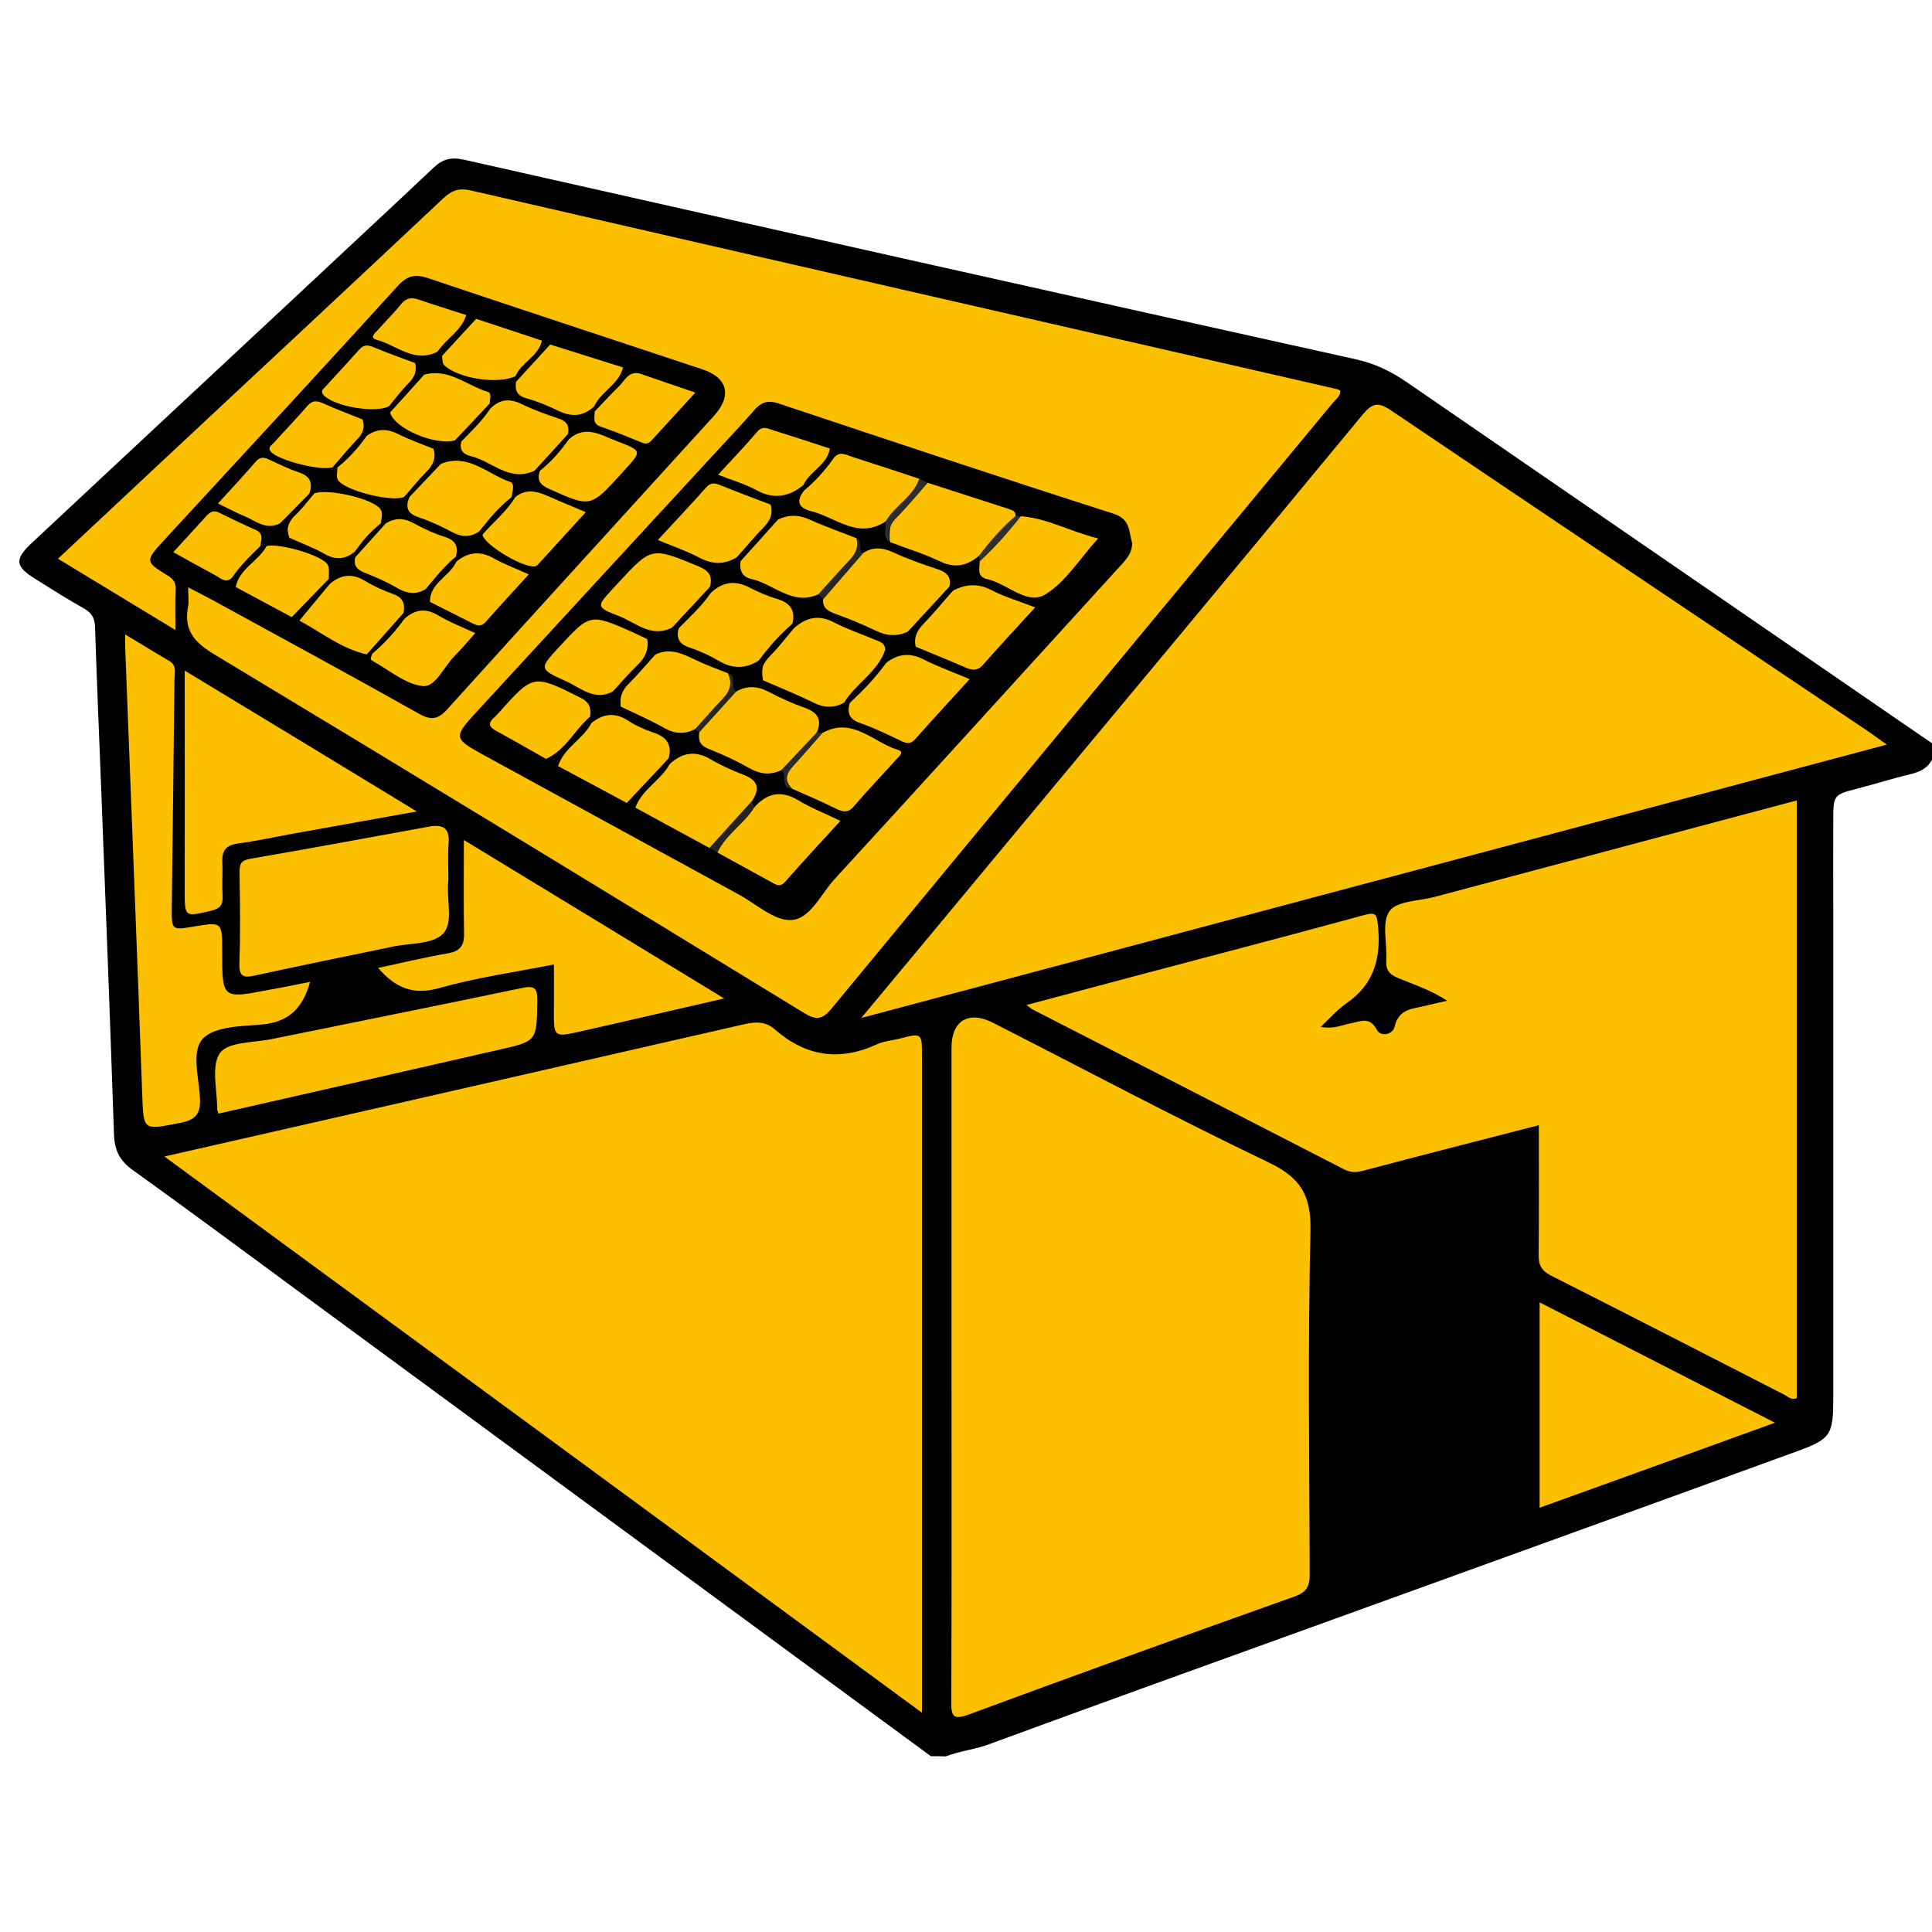 <?xml version="1.0" encoding="utf-8"?>
<!-- Generator: Adobe Illustrator 23.1.1, SVG Export Plug-In . SVG Version: 6.00 Build 0)  -->
<svg version="1.1" id="Layer_1" xmlns="http://www.w3.org/2000/svg" xmlns:xlink="http://www.w3.org/1999/xlink" x="0px" y="0px"
	 viewBox="0 0 1000 1000" style="enable-background:new 0 0 1000 1000;" xml:space="preserve">
<style type="text/css">
	.st0{fill:#FCC000;}
	.st1{fill:#2D2D2D;}
	.st2{fill:#262626;}
	.st3{fill:#292929;}
	.st4{fill:#232323;}
	.st5{fill:#2F2F2F;}
</style>
<g>
	<path d="M481.8,909c-107.8-79.3-215.7-158.5-323.5-237.8c-29.8-21.9-59.5-44-89.6-65.6c-6.8-4.8-9.4-10.3-9.7-18.4
		c-2-58.6-4.2-117.2-6.5-175.8c-1.1-29-2.4-57.9-3.3-86.9c-0.2-4.9-1.9-7.4-6-9.7c-8.4-4.7-16.5-9.9-24.7-15
		c-10.8-6.7-11.2-10.2-1.8-19c42.4-39.6,84.8-79.2,127.2-118.7c26.8-25.1,53.8-50.1,80.5-75.3c4.7-4.4,8.9-5.6,15.5-4.2
		c153.9,34.7,307.9,69.3,462,103.4c9.8,2.2,17.8,6.1,25.8,11.5c87.5,60.2,175,120.3,262.5,180.5c3.3,2.3,6.7,4.6,10.1,6.9
		c0,2.6,0,5.2,0,7.7c-2.2,4.9-6.5,6.9-11.4,8.1c-9.4,2.2-18.6,5.2-28,7.6c-11.7,3-12,3.4-12,15.8c-0.1,16.1,0,32.2,0,48.3
		c0,83.4,0,166.9,0,250.3c0,20.3-1,22.1-19.9,28.9C847,781.5,765.2,811,683.4,840.6c-57.3,20.7-114.6,41.3-171.7,62.3
		c-7.3,2.7-15,3.4-22.2,6.2C486.9,909,484.3,909,481.8,909z"/>
	<path class="st0" d="M85.1,598.6c101.5-23.1,201.2-45.8,300.7-68.6c5.8-1.3,10.8-1.1,15.1,2.7c16.1,14.1,33.6,16.8,53.1,7.8
		c3.4-1.6,7.5-1.9,11.2-2.8c12-3.1,12-3.1,12,8.7c0,109.5,0,219,0,328.5c0,3.1,0,6.3,0,11.6C346.1,790.1,216.4,694.9,85.1,598.6z"/>
	<path class="st0" d="M976.6,385.4C799,432.7,623.5,479.6,445.8,526.9c26.2-31.4,50.8-61.1,75.5-90.8
		c61.4-73.8,122.9-147.5,184-221.5c5.4-6.5,8.5-6.4,15.1-1.9C802.3,268,884.3,323,966.3,378.1C969.2,380.1,972,382.1,976.6,385.4z"
		/>
	<path class="st0" d="M97.4,304c6,3.2,10.5,5.4,15,7.9C147.3,331,182.3,350,217,369.5c6.2,3.5,9.9,2.8,14.6-2.5
		c45.8-50.7,91.9-101.1,137.8-151.6c9.7-10.6,7.3-19.9-6-24.3c-47.2-15.7-94.5-31.2-141.7-47.1c-6.7-2.3-10.9-1.4-15.8,4
		c-40.3,44.3-81,88.3-121.6,132.3c-9.1,9.9-9.1,10.6,2.2,17.4c3.2,1.9,4.6,3.8,4.4,7.5c-0.3,6.3-0.1,12.7-0.1,20.9
		c-20.9-12.7-40.5-24.6-60.8-36.9c18.7-17.5,36.7-34.4,54.8-51.3c48.3-45.1,96.6-90.1,144.7-135.3c4.5-4.2,8.2-5.4,14.3-4
		c149.4,34.4,298.8,68.6,448.2,102.8c0.6,0.1,1.1,0.5,1.7,0.7c0.2,3-2.2,4.5-3.8,6.4c-86.5,104.4-173,208.7-259.3,313.3
		c-5,6.1-8.2,6.4-14.6,2.4C314.5,462.1,212.7,400,110.6,338.5c-10.6-6.4-15.6-12.9-13.2-24.9C97.8,311.1,97.4,308.4,97.4,304z"/>
	<path class="st0" d="M796.5,582.4c-31.1,8-60.9,15.6-90.7,23.5c-3.7,1-6.6,1.1-10-0.6c-53.7-27.6-107.4-55.2-161.1-82.7
		c-0.8-0.4-1.4-1-3.4-2.4c20.9-5.6,40.6-10.8,60.4-16.1c38.2-10.1,76.4-20.1,114.5-30.5c5.9-1.6,6.4-0.4,7,5.2
		c1.7,16.4-1.6,30.3-16,40.3c-4.7,3.2-8.5,7.6-13.6,12.4c6.9,1.3,11-1,15.4-1.8c5.2-0.9,9.8-3.9,13.7,3.4c2,3.7,8.2,2.5,9.2-1.8
		c2.1-9.3,9.4-9.1,15.9-10.7c3.4-0.9,6.9-1.6,11.2-2.6c-8.3-5.6-17.1-8.3-25.4-11.8c-4.6-1.9-6.4-4.3-6.1-9.3
		c0.6-8.6-2.5-19.5,1.7-25.3c3.7-5.3,15.1-5.2,23.1-7.3c62.4-16.6,124.7-33.2,187.7-50c0,103.4,0,206.3,0,309.3
		c-2.8,1.4-4.7-0.9-6.8-1.9c-40-20.4-80-41.1-120.1-61.3c-5.1-2.6-6.8-5.4-6.7-11C796.6,627.2,796.5,605.4,796.5,582.4z"/>
	<path class="st0" d="M492.5,709.4c0-55.7,0-111.5,0-167.2c0-13.9,8.9-19.3,21.5-12.8c47.5,24.2,94.6,49.3,142.7,72.3
		c16.5,7.9,22,17,21.6,35.3c-1.4,59.2-0.6,118.5-0.4,177.8c0,6.5-1.7,9.4-8,11.6c-56.2,20-112.4,40.3-168.4,61
		c-8.5,3.2-9.2,0.5-9.1-6.9C492.6,823.5,492.5,766.4,492.5,709.4z"/>
	<path class="st0" d="M160.5,508.2c-3.8,13.9-11.3,20.9-25.2,22.1c-10.5,0.9-24,0.9-30.2,7.2c-6.3,6.5-2.1,20.3-1.6,30.8
		c0.4,8.5-2.3,11.4-10.7,13c-18.8,3.6-18.5,4.2-19.2-15.3c-2.8-76.9-5.8-153.8-8.8-230.7c-0.1-1.8,0-3.7,0-6.9
		c8.2,4.9,15.4,9.4,22.8,13.7c4.1,2.4,2.7,6.2,2.7,9.5c-0.4,39.3-0.9,78.6-1.4,117.8c-0.1,12.1-0.1,12.1,11.3,10.2
		c14.8-2.5,14.8-2.5,14.8,12.9c0,24.5,0,24.5,23.8,19.9C145.8,511.2,152.7,509.8,160.5,508.2z"/>
	<path class="st0" d="M796.9,674.1c40.6,20.7,80.2,41,121.8,62.3c-41.4,15-81.2,29.4-121.8,44C796.9,744.6,796.9,710,796.9,674.1z"
		/>
	<path class="st0" d="M286.7,499.2c-20.3,4-40.2,6.8-59.3,12.2c-13.5,3.8-22.7,0-31.7-10.4c12.3-2.6,24-5.5,35.9-7.5
		c6.3-1.1,8.7-3.8,8.6-10.2c-0.3-15.3-0.1-30.7-0.1-48.5c45.9,27.9,89.3,54.3,134.7,82c-26.2,6-50.1,11.6-74.1,17
		c-14.1,3.2-14.1,3.1-14-11.2C286.8,515,286.7,507.3,286.7,499.2z"/>
	<path class="st0" d="M232.1,455.4c-1.3,10.4,3,22.2-3,28.1c-5.4,5.3-16.8,4.6-25.5,6.4c-23.9,5-47.8,9.8-71.6,15
		c-5.8,1.3-8.3,0.8-8.1-6.3c0.6-15.7,0.3-31.5,0.1-47.3c0-4.2,0.8-6,5.5-6.8c31-5.3,61.9-11.1,92.9-16.7c6.9-1.2,10.4,0.9,9.8,8.5
		C231.7,443.1,232.1,449.9,232.1,455.4z"/>
	<path class="st0" d="M215.7,420c-23,4.1-43.5,7.8-64,11.5c-9.5,1.7-18.9,3.8-28.5,5.1c-6.1,0.8-8.4,3.6-8.1,9.5
		c0.2,5.8-0.2,11.6,0.1,17.4c0.3,4.6-1.1,6.8-5.9,7.9c-13.9,3.2-13.7,3.5-13.7-11.1c0.1-36.9,0-73.9,0-113.2
		C136.5,371.8,174.8,395.1,215.7,420z"/>
	<path class="st0" d="M113.1,576.4c-0.3-1-0.7-1.7-0.7-2.3c0.1-9.9-3.3-22.5,1.5-29.1c4.2-5.8,17.5-5.3,26.9-7.2
		c43.1-8.8,86.3-17.4,129.3-26.4c6.9-1.5,8.1,0.3,8,6.8c-0.3,20.9-0.1,20.7-20.5,25.3C209.4,554.5,161.3,565.5,113.1,576.4z"/>
	<path class="st0" d="M228.4,240c14.1-5.5,24,5.5,35.6,9.4c2.7,0.9,1.2,5.2,0.7,8c-3.2,8-9.7,13-16.6,17.6
		c-4.6,3.2-9.1,3.1-14.1,0.4c-5.6-3-11.4-5.7-17.4-7.7c-5.6-1.9-6.9-5-4.8-10.1C214.8,249.3,221.2,244.2,228.4,240z"/>
	<path class="st0" d="M276.5,243.7c-12.9,5.9-21.9-5-32.8-7.6c-3.9-0.9-6.1-3.2-4.9-7.6c3-7.3,7.6-13.2,14.8-16.8
		c4.8-5,10-5.7,16.3-2.6c6.2,3,12.8,5.4,19.4,7.6c4.2,1.4,5.4,3.8,4.7,7.8C290.8,233.2,285,239.6,276.5,243.7z"/>
	<path class="st0" d="M189.8,338.7c-13.1-2.9-23.4-11.4-34.9-17.5c2.1-8.8,8.3-14.2,15.5-18.7c5.7-5,11.6-6,18.4-1.9
		c4.6,2.8,9.7,5.1,14.8,6.9c5,1.8,6.1,5,5.3,9.6C205.6,327,198.2,333.3,189.8,338.7z"/>
	<path class="st0" d="M199.5,271c4.8-3,9.4-3,14.4-0.3c5.3,2.9,10.9,5.5,16.6,7.3c5.6,1.8,6.7,5.1,5.5,10.2
		c-4.4,6.3-7.2,14-15.5,16.6c-5.1,3.2-9.8,2.5-15-0.5c-5.4-3.2-11.3-5.7-17.1-8c-3.9-1.6-5.5-3.9-4.5-8
		C187,280.6,191.9,274.6,199.5,271z"/>
	<path class="st0" d="M284.7,178.3c12.6,4,25.2,7.9,37.8,11.9c2.2,0.7,2.1,2.6,1.2,3.7c-4.8,6-8.6,13-16.1,16.4
		c-5.6,5.2-11.6,5.7-18.4,2.4c-5.4-2.6-11.1-5-16.9-6.6c-4.9-1.4-5.8-4.3-5.2-8.5C270.6,188.9,276.2,182.3,284.7,178.3z"/>
	<path class="st0" d="M189.8,225.6c5.2-3.7,10.3-3.9,16.1-1c6,3,12.3,5.2,18.5,7.7c2.5,5.6,1.2,10.2-3.5,14.2
		c-4.1,3.5-7.3,7.9-11.9,10.8c-6.7,2.6-30.7-3.4-34.1-8.9c-1-1.6-0.2-4.3-0.3-6.5C178,234.9,182.9,229.4,189.8,225.6z"/>
	<path class="st0" d="M219.3,194c12.7-3.7,22.2,5.5,33.1,8.8c2.4,0.7,1,4,1.1,6.1c-5.5,6.7-9.2,15.3-17.9,19
		c-10.4,2.9-31.7-6.2-33.7-14.5C205.7,205.3,209.9,197.3,219.3,194z"/>
	<path class="st0" d="M266.7,257.3c6.2-5,12.3-2.6,18.4,0.1c5.5,2.5,11.1,4.7,18.1,7.7c-8.5,9.3-16.4,17.9-24.2,26.5
		c-0.4,0.5-0.8,1-1.4,1.3c-4.8,2.3-26.9-10.6-27.9-16.2C252.8,268,260.9,263.7,266.7,257.3z"/>
	<path class="st0" d="M209.3,320.3c5.3-4.7,10.7-5.8,17.3-1.9c6,3.6,12.5,6.1,19.4,9.3c-3.8,4.2-7,8.1-10.6,11.7
		c-5.6,5.5-10,16.5-16.6,15.7c-9.1-1-17.5-8.4-26.1-13.1c-1.6-0.9-0.3-2.2-0.2-3.4C196.6,331.3,203.5,326.3,209.3,320.3z"/>
	<path class="st0" d="M294.4,227.4c8.6-7.7,16.6-2.2,24.8,0.9c13.2,5.1,13.2,5,4,15.1c-0.6,0.7-1.3,1.4-1.9,2.1
		c-15.8,17.3-15.7,17.2-37.6,7.3c-4.6-2.1-5.6-4.6-4.4-8.8C283.1,237.3,289.1,232.8,294.4,227.4z"/>
	<path class="st0" d="M183.8,285.4c-4.9,4.1-9.9,4.7-15.8,1.3c-5.8-3.3-12.2-5.6-18.3-8.4c-3-10.6-0.2-15.4,13-22.9
		c6.6-2.7,30.1,2.6,34.1,8c1.6,2.2,0.6,4.9,0.3,7.4C193.8,276.8,188.4,280.8,183.8,285.4z"/>
	<path class="st0" d="M151,319.4c-9.7-5.2-19.4-10.4-29.1-15.6c-0.3-11.3,7.5-16.4,15.9-21.1c5.9-1.9,28.9,4.6,31.8,9.6
		c1.1,1.9,0.5,4.9,0.6,7.4C164.5,306.9,160.9,316.2,151,319.4z"/>
	<path class="st0" d="M236.2,290.7c6.1-5,12.4-5.7,19.4-1.7c5.5,3.1,11.4,5.3,18.1,8.3c-7.8,8.6-15.2,16.5-22.3,24.6
		c-2.3,2.6-4.4,1.9-6.7,0.8c-7.4-3.7-14.8-7.5-22.2-11.2C221.7,301.1,229.8,296.4,236.2,290.7z"/>
	<path class="st0" d="M331,193.3c9.3,3.2,18.5,6.4,28.9,9.9c-8.1,8.8-15.4,16.8-22.6,24.7c-1.4,1.5-2.7,2.2-5,1.2
		c-7.1-2.9-14.2-5.8-21.4-8.3c-4.5-1.5-3-4.9-3.1-7.9c4.4-5.8,8.4-12,13.9-17C324.5,193.4,327.1,191.6,331,193.3z"/>
	<path class="st0" d="M172.2,241.8c-5.8,2.2-28-3.5-31.9-7.9c-2-2.3,0.2-3.3,1.3-4.6c5.8-6.4,11.8-12.6,17.4-19.1
		c2.6-3,4.9-3,8.3-1.4c6.6,3,13.5,5.5,20.3,8.3c3.6,5.5-0.3,9.6-3.1,13.4C181.1,234.8,177.1,238.9,172.2,241.8z"/>
	<path class="st0" d="M246.4,165c11.4,3.8,22.7,7.5,34.1,11.3c2.7,2.8,0.2,4.6-1.5,6.3c-4.1,3.9-7.6,8.4-12,12
		c-9,4.5-30,1.4-37.2-5.7c-0.9-0.9-0.7-3-1-4.5C231.1,174.6,237.7,168.9,246.4,165z"/>
	<path class="st0" d="M201.3,210.3c-7.3,3.7-27.9,0.1-33.6-5.6c-2.2-2.2-0.4-3.3,0.8-4.6c5.8-6.4,11.7-12.7,17.4-19.1
		c2.3-2.6,4.3-2.6,7.5-1.3c7,3,14.2,5.5,21.4,8.2c1.6,2.7,2.2,6.2,0.1,8C209.9,200.3,207.9,207.4,201.3,210.3z"/>
	<path class="st0" d="M145,270.8c-7.2,3.9-12.7-1.3-18.6-3.7c-4.4-1.8-8.6-4.1-13.6-6.5c6.8-7.4,13.3-14.4,19.5-21.6
		c2.5-2.9,4.7-2.3,7.5-0.9c4.9,2.3,9.8,4.7,14.9,6.4c5.9,1.9,7.3,5.5,5.4,11C156.4,261.7,151.1,266.7,145,270.8z"/>
	<path class="st0" d="M120.1,299c-3.3,3.1-6,0.2-8.6-1.2c-7.1-3.8-14-7.7-21.8-12c5.9-6.5,11.5-12.5,17-18.6
		c1.9-2.1,3.7-3.3,6.6-1.9c6.3,3.1,12.7,6.2,19.1,9c4.3,1.9,2.7,5.2,2.4,8.2C131,288.9,125.7,294.1,120.1,299z"/>
	<path class="st0" d="M226.5,182c-12.1,6.2-21.2-3.4-31.5-6.1c-4-1.1-0.9-3.5,0.4-4.9c4-4.6,8.4-8.8,12.2-13.6
		c2.7-3.3,5.5-3.6,9.2-2.3c8.1,2.8,16.4,5.3,24.6,8c3.5,2.6,0.5,4.4-1,5.9C235.8,173.4,231.9,178.4,226.5,182z"/>
	<path d="M331,193.3c-5.7-1.3-7.6,3.7-10.6,6.6c-4.3,4.2-8.4,8.7-12.6,13.1c-0.1-0.9-0.1-1.8-0.2-2.8c3.6-7.7,12.8-11.2,14.9-20.1
		C325.4,191.1,328.8,190.6,331,193.3z"/>
	<path d="M209,257.4c3.9-4.4,7.6-9.1,11.8-13.3c3.4-3.4,5-7.1,3.6-11.8c4.2,1.1,0.7,6.1,3.9,7.7c-5.5,5.8-11.1,11.7-16.6,17.5
		C210.9,257.5,210,257.4,209,257.4z"/>
	<path d="M201.3,210.3c3.4-4.1,6.6-8.4,10.4-12.2c3-3,4.1-6.2,3.2-10.2c3.5,0.6,1.3,5.4,4.5,6.2c-5.8,6.5-11.7,13-17.5,19.4
		C201.6,212.4,201.4,211.3,201.3,210.3z"/>
	<path d="M172.2,241.8c4.2-4.8,8.3-9.8,12.7-14.4c3-3.1,4.2-6.4,2.7-10.5c4.2,2,1.9,5.7,2.3,8.6c-4.4,6.1-9.2,11.7-15.2,16.4
		C173.8,241.9,173,241.9,172.2,241.8z"/>
	<path d="M151,319.4c6.4-6.6,12.8-13.2,19.2-19.8c0.1,1,0.2,1.9,0.3,2.9c-5.2,6.2-10.4,12.5-15.5,18.7
		C153.7,320.6,152.4,320,151,319.4z"/>
	<path d="M209.3,320.3c-4.9,6.9-10.6,13-17,18.4c-0.8,0-1.6,0-2.5,0c6.4-7.2,12.8-14.3,19.1-21.5
		C209.1,318.2,209.2,319.2,209.3,320.3z"/>
	<path d="M236.2,290.7c-3.4,7.7-13.7,10.9-13.7,20.8c-2.3-1.8-1.6-4.4-2-6.8c4.9-5.8,9.5-11.8,15.5-16.6
		C236.1,289,236.2,289.9,236.2,290.7z"/>
	<path d="M120.1,299c4.2-6.2,9.5-11.4,14.8-16.5c1,0.1,2,0.2,3,0.3c-4.3,7.8-14,11.5-15.9,21.1C119.2,303.1,119.8,300.9,120.1,299z"
		/>
	<path d="M266.9,194.5c3.2-7.1,11.8-10.1,13.6-18.2c1.4,0.7,2.8,1.3,4.3,2c-5.9,6.4-11.7,12.8-17.6,19.2
		C267.1,196.5,267,195.5,266.9,194.5z"/>
	<path d="M145,270.8c5.1-5.1,10.1-10.3,15.2-15.4c0.8,0,1.6,0,2.4,0.1c-3.2,3.8-6.2,7.8-9.8,11.2c-3.6,3.4-4.8,7.1-3.2,11.7
		C145.5,277.4,148.3,272.2,145,270.8z"/>
	<path d="M226.5,182c4.4-6.7,12.3-10.7,14.8-18.9c1.7,0.7,3.4,1.3,5.1,2c-5.9,6.4-11.8,12.8-17.7,19.2
		C228,183.5,227.2,182.8,226.5,182z"/>
	<path d="M235.5,227.9c6-6.3,12-12.7,17.9-19c0.1,0.9,0.1,1.9,0.2,2.8c-4.1,6.3-9.6,11.4-14.8,16.8
		C237.7,228.3,236.6,228.1,235.5,227.9z"/>
	<path d="M294.4,227.4c-4.3,6.2-9.3,11.8-15.2,16.5c-0.9-0.1-1.8-0.2-2.6-0.2c5.9-6.4,11.7-12.8,17.6-19.3
		C294.2,225.4,294.3,226.4,294.4,227.4z"/>
	<path d="M266.7,257.3c-4.5,7.5-11.4,12.9-17,19.5c-0.5-0.6-1.1-1.2-1.6-1.8c5-6.3,10.1-12.6,16.6-17.6
		C265.3,257.3,266,257.3,266.7,257.3z"/>
	<path d="M183.8,285.4c3.7-5.5,8.1-10.4,13.3-14.5c0.8,0,1.7,0.1,2.5,0.1c-5.2,5.8-10.4,11.5-15.6,17.3
		C183.9,287.3,183.8,286.4,183.8,285.4z"/>
	<path d="M586,281.1c0,5.9-4,9.4-7.4,13.2C529.7,347.9,481,401.6,432,455c-7.1,7.7-12.6,20.7-22.4,21.2c-8.8,0.5-18.2-8.3-27.2-13.2
		c-44.3-24.2-88.5-48.4-132.8-72.6c-14.6-8-14.8-9-3.6-21.2c41-44.6,82.1-89.1,123.1-133.6c7.2-7.8,14.5-15.5,21.5-23.5
		c3.6-4.1,7.1-5.1,12.6-3.2c57.5,19.2,115.1,38.4,172.9,56.9C585.3,268.6,584.2,275.2,586,281.1z"/>
	<path class="st0" d="M437,363.6c-5.4,3.1-10.5,2.8-16.1,0c-8.5-4.2-17.3-7.7-26-11.5c-1.9-10.6,3.6-20,15.5-26.4
		c6.4-6.1,13.2-7.9,21.6-3.4c6.5,3.4,13.5,5.7,20.3,8.6c2.6,1.1,5.7,1.6,5.9,5.3C455.6,348.8,447.6,357.2,437,363.6z"/>
	<path class="st0" d="M469.9,326.9c-5.8,2.8-11.3,2.2-17.1-0.7c-6.8-3.3-13.9-6.1-21-8.7c-3.6-1.4-6.1-3.1-5.8-7.3
		c2.7-11.6,12.2-17.3,20.7-23.9c5-3.3,9.9-3,15.4-0.5c7.6,3.5,15.5,6.3,23.4,8.9c4.7,1.6,7,4,5.9,9
		C487.2,314.2,479.5,321.4,469.9,326.9z"/>
	<path class="st0" d="M367.2,438.9c-12.8-7-25.6-13.9-38.4-20.9c-1.3-1.8-1.2-3.9,0.1-5.3c5.6-6,10.1-13.1,17.6-17.1
		c6.5-6.1,13.3-7.3,21.3-2.6c5.4,3.2,11.3,5.8,17.2,8.1c7.7,2.9,8.3,7.4,4.2,13.6C384.7,425.2,377.9,433.8,367.2,438.9z"/>
	<path class="st0" d="M381.1,357.9c5.7-3.2,11.2-2.8,17,0.3c5.9,3.1,12,5.9,18.3,8.1c6.6,2.3,9.3,6,6.4,12.8
		c-3.4,9.1-10.6,14.6-18.4,19.5c-5.6,2.7-10.7,2.2-16.3-0.9c-6.9-3.9-14.2-7.3-21.6-10.2c-4.2-1.7-5.1-4.3-4.6-8.2
		C365.1,369.2,372.9,363.4,381.1,357.9z"/>
	<path class="st0" d="M480.2,249.9c13.9,4.5,27.9,9,41.8,13.5c1.8,0.6,3.8,1.1,3.7,3.6c-4,9-11.3,14.9-18.9,20.6
		c-6.1,5.2-12.4,6.7-20.2,3c-8.3-4-17.3-6.7-25.9-10C458.6,269.5,467.2,256,480.2,249.9z"/>
	<path class="st0" d="M392.7,341.9c-7,4.5-13.9,4.3-21.1-0.1c-4.6-2.7-9.6-4.9-14.6-6.6c-5.2-1.7-7.2-4.7-5.7-9.9
		c2.7-8.8,9.9-13.5,16.7-18.5c6-5.6,12.5-6.6,19.9-2.7c4.5,2.3,9.2,4.4,14,5.8c7,2,10,5.9,8.2,13.1
		C404.6,329.5,400.7,337.5,392.7,341.9z"/>
	<path class="st0" d="M423.6,307.6c-13.5,6.1-23-5.3-34.6-7.9c-5-1.1-6.3-4.6-5.7-9.2c3.4-9.9,10.6-16.4,19.3-21.5
		c5.7-2.9,11.3-2.5,17.1,0.2c7.7,3.5,15.8,6.3,23.7,9.4c1.5,4.6,0.9,8.8-2.5,12.4C435.4,296.9,430.3,303.1,423.6,307.6z"/>
	<path class="st0" d="M458.7,343.1c6.1-4.8,12.4-5.4,19.5-1.7c7.3,3.7,15.1,6.5,23.7,10.1c-9.8,10.8-19.1,20.8-28.2,31.1
		c-2.5,2.8-4.6,2.2-7.5,0.8c-6.9-3.3-13.9-6.7-21.1-9.2c-5.6-1.9-6.7-5.3-5.3-10.3C445.5,356.4,450.8,348.6,458.7,343.1z"/>
	<path class="st0" d="M390.5,417.8c6.6-7.4,13.9-8.9,22.8-3.5c6.5,3.9,13.7,6.7,21.7,10.6c-9.8,10.7-19.3,20.9-28.5,31.4
		c-2.8,3.2-4.9,1.6-7.4,0.2c-9.2-5.1-18.5-10.1-27.7-15.2c-1-1.5-1.2-3.2,0.1-4.4C377.9,430.5,383.2,423.1,390.5,417.8z"/>
	<path class="st0" d="M493.3,305.7c6.5-3.4,12.8-3.9,19.8-0.3c6.9,3.6,14.5,5.8,22.7,9c-9.4,10.3-18.4,19.9-27,29.7
		c-3,3.4-5.8,2.8-9.3,1.3c-8.5-3.7-17-7.1-25.6-10.7c-2.1-5-1.3-9.5,2.7-13.1C482.4,316.4,486.7,309.9,493.3,305.7z"/>
	<path class="st0" d="M359.9,377.3c-5.5,2.9-10.7,2.6-16.3-0.6c-7.2-4.1-14.9-7.4-22.4-11c-1.5-10.2,5.9-21.4,17.8-26.8
		c7.7-3.9,14.4-0.5,21.3,2.8c5.4,2.6,11,4.6,16.5,6.8c2.9,6,2.3,11.3-3,15.8C369,368.5,365.3,373.8,359.9,377.3z"/>
	<path class="st0" d="M306,374.3c6.1-4.9,12.2-5.8,19.1-1.3c4,2.6,8.4,4.6,12.9,6.1c6.9,2.2,10,6.2,8.1,13.4
		c-6.2,8.7-12,17.8-21.7,23.1c-11.9-6.4-23.7-12.8-35.6-19.1c-3.1-2.4-1-4.8,0.6-6.4C294.6,384.4,299.2,378.1,306,374.3z"/>
	<path class="st0" d="M425.8,379.3c15.5-8.5,26.2,5,38.9,8.8c3.8,1.1,0.4,3.6-0.8,5c-7.3,8.1-14.9,16-22,24.3
		c-3,3.5-5.6,2.9-9.1,1.2c-7.4-3.7-15.1-6.9-22.7-10.3c-4.9-4.5-3.5-9.2-0.1-13.6C414.6,388.9,419.7,383.5,425.8,379.3z"/>
	<path class="st0" d="M528.4,267.2c13.6,1,25.4,7.9,40,11.5c-9.6,10.5-16.8,22.6-27.4,29c-9.4,5.7-19.6-5.6-29.9-7.9
		c-5.6-1.2-4.1-5.6-4-9.3C513.1,281.8,519.5,273.4,528.4,267.2z"/>
	<path class="st0" d="M458.4,269.9c-14.4,9.5-25.8-2.2-38.5-5.3c-6.8-1.7-7.9-5.3-3.7-10.7c3.6-7,8.5-12.8,15.4-16.9
		c3-3.8,6.4-1.5,9.6-0.5c11.6,3.7,23.1,7.5,34.6,11.3c1.1,0.9,1.7,2.4,0.7,3.3C470.4,257.3,466,265.2,458.4,269.9z"/>
	<path class="st0" d="M347.9,324.8c-10.8,5.6-18.9-2.6-27.7-6c-11.7-4.5-11.5-4.9-3.1-14c0.9-0.9,1.7-1.9,2.6-2.8
		c17.6-19.1,17.5-18.9,41.5-9c5.5,2.2,7.8,4.9,6.3,10.6C362.2,311.8,356.4,319.5,347.9,324.8z"/>
	<path class="st0" d="M381.4,288.4c-6.6,4.1-12.9,3.7-19.7,0.1c-6.5-3.4-13.5-5.8-21.2-9c8.6-9.3,16.9-18.1,25-27.2
		c2.5-2.8,4.5-2.3,7.5-1.1c8.6,3.5,17.3,6.7,25.9,10c2.2,6.1,0.6,11-4.5,15C389.7,279.9,386.7,285.4,381.4,288.4z"/>
	<path class="st0" d="M317.2,357.9c-9.4,5.1-16.5-1.8-24-5.2c-14.2-6.4-14.2-6.6-4-17.6c16.2-17.6,16.2-17.6,38-8
		c2.6,1.2,5.2,2.5,7.8,3.7C338,345.6,325.5,350.3,317.2,357.9z"/>
	<path class="st0" d="M282.6,392.8c-8.4-4.7-16.7-9.6-25.1-14.1c-4-2.1-5.6-4.1-1.5-7.5c0.7-0.6,1.3-1.4,2-2.1
		c18.2-20.4,18.1-20.1,42.4-8c4.9,2.4,5.5,5.4,5.1,9.8c-4.3,8.9-11.4,15.3-18.5,21.8C285.7,393.9,284.1,393.9,282.6,392.8z"/>
	<path class="st0" d="M415.9,251c-7.5,6.2-15.4,7.6-24.4,2.7c-5.8-3.2-12.3-5-19.8-8c7.2-7.8,13.9-14.8,20.2-22.2
		c3-3.5,5.8-1.5,8.6-0.7c9.7,3,19.4,6.2,29.1,9.4C429.3,241.7,422.4,246.2,415.9,251z"/>
	<path d="M317.2,357.9c4.3-4.6,8.3-9.4,12.8-13.7c4-3.8,5.8-8,5.1-13.4c3.5,1.6,0.2,6.6,4,8.1c-4.5,5-8.8,10.1-13.5,14.8
		c-3.5,3.4-5,7.2-4.3,12C317.9,364.1,320.6,359.4,317.2,357.9z"/>
	<path class="st1" d="M458.4,269.9c4.7-8.2,14.2-12.7,17.4-22.1c1.5,0.7,2.9,1.4,4.4,2.1c-5.3,6-10.3,12.1-15.9,17.8
		c-3.8,3.8-5.4,7.7-3.6,12.9C456.2,277.8,459,273.5,458.4,269.9z"/>
	<path class="st2" d="M423.6,307.6c5.4-5.9,10.6-12,16.1-17.7c3.1-3.3,4.8-6.7,3.6-11.2c3.7,1.4,0.5,5.9,3.4,7.7
		c-6.9,8-13.8,15.9-20.7,23.9C425.2,309.3,424.4,308.4,423.6,307.6z"/>
	<path d="M493.3,305.7c-5.1,5.7-9.9,11.6-15.2,17.1c-3.4,3.5-5.3,7.1-4.1,12c-3.8-1.4-0.7-6.3-4.1-7.9c7.1-7.7,14.3-15.4,21.4-23.2
		C492,304.4,492.7,305,493.3,305.7z"/>
	<path d="M282.6,392.8c10.3-4.6,14.8-15.1,22.9-21.9c0.2,1.1,0.4,2.2,0.6,3.4c-4.4,8.4-14.1,12.6-17.2,22.1
		C286.4,395.8,284.2,394.9,282.6,392.8z"/>
	<path class="st3" d="M425.8,379.3c-5.1,5.8-10.1,11.6-15.3,17.3c-3.6,3.9-4.6,7.6-0.4,11.7c-6.8-0.3-2.2-7.4-5.7-9.7
		c6.1-6.5,12.3-13,18.4-19.5C423.8,379.1,424.8,379.2,425.8,379.3z"/>
	<path d="M458.7,343.1c-5.5,7.6-12,14.4-18.9,20.7c-0.9-0.1-1.9-0.2-2.8-0.3c6.2-9.9,17.4-15.8,21.3-27.4
		C458.4,338.5,458.5,340.8,458.7,343.1z"/>
	<path class="st4" d="M390.5,417.8c-5.3,8.7-14.7,14-19.1,23.4c-1.4-0.8-2.8-1.5-4.2-2.3c7.3-8.1,14.6-16.2,22-24.3
		C389.6,415.6,390,416.7,390.5,417.8z"/>
	<path d="M324.5,415.5c7.2-7.7,14.5-15.4,21.7-23.1c0.1,1,0.2,2,0.4,3.1c-4.6,8.5-14.3,13-17.7,22.5
		C327.4,417.1,325.9,416.3,324.5,415.5z"/>
	<path class="st2" d="M359.9,377.3c4.7-5.2,9.3-10.6,14.2-15.7c3.8-3.9,5-8,2.7-13.1c5.2,1.4,0.8,7.2,4.3,9.4
		c-6.4,7.1-12.8,14.2-19.3,21.3C361.2,378.6,360.6,377.9,359.9,377.3z"/>
	<path d="M392.7,341.9c5.2-6.9,10.8-13.4,17.4-19c0.1,1,0.2,1.9,0.3,2.9c-3.9,4.6-7.5,9.4-11.7,13.6c-3.7,3.7-5.5,7.6-3.8,12.7
		C390.5,349.5,393.3,345.3,392.7,341.9z"/>
	<path class="st5" d="M528.4,267.2c-6.5,8.3-13.5,16.2-21.3,23.4c-0.1-1-0.2-2-0.3-3c5.6-7.5,11.8-14.5,18.9-20.6
		C526.6,267,527.5,267.1,528.4,267.2z"/>
	<path d="M381.4,288.4c4.6-5.1,9-10.5,13.8-15.4c3.4-3.4,5-7.1,3.7-11.8c3.7,1.4,0.6,6.1,3.7,7.8c-6.4,7.2-12.8,14.3-19.3,21.5
		C382.6,289.8,382,289.1,381.4,288.4z"/>
	<path d="M347.9,324.8c6.6-7.1,13.1-14.1,19.7-21.2c0.1,1,0.2,2,0.4,3.1c-4.7,7-10.9,12.6-16.7,18.5
		C350.1,325.1,349,325,347.9,324.8z"/>
	<path d="M415.9,251c3.2-7.2,12.2-10.2,13.6-18.7c2.8,0.6,2,2.9,2.1,4.7c-4.4,6.3-9.5,12-15.4,16.9C416.1,252.9,416,252,415.9,251z"
		/>
</g>
</svg>
